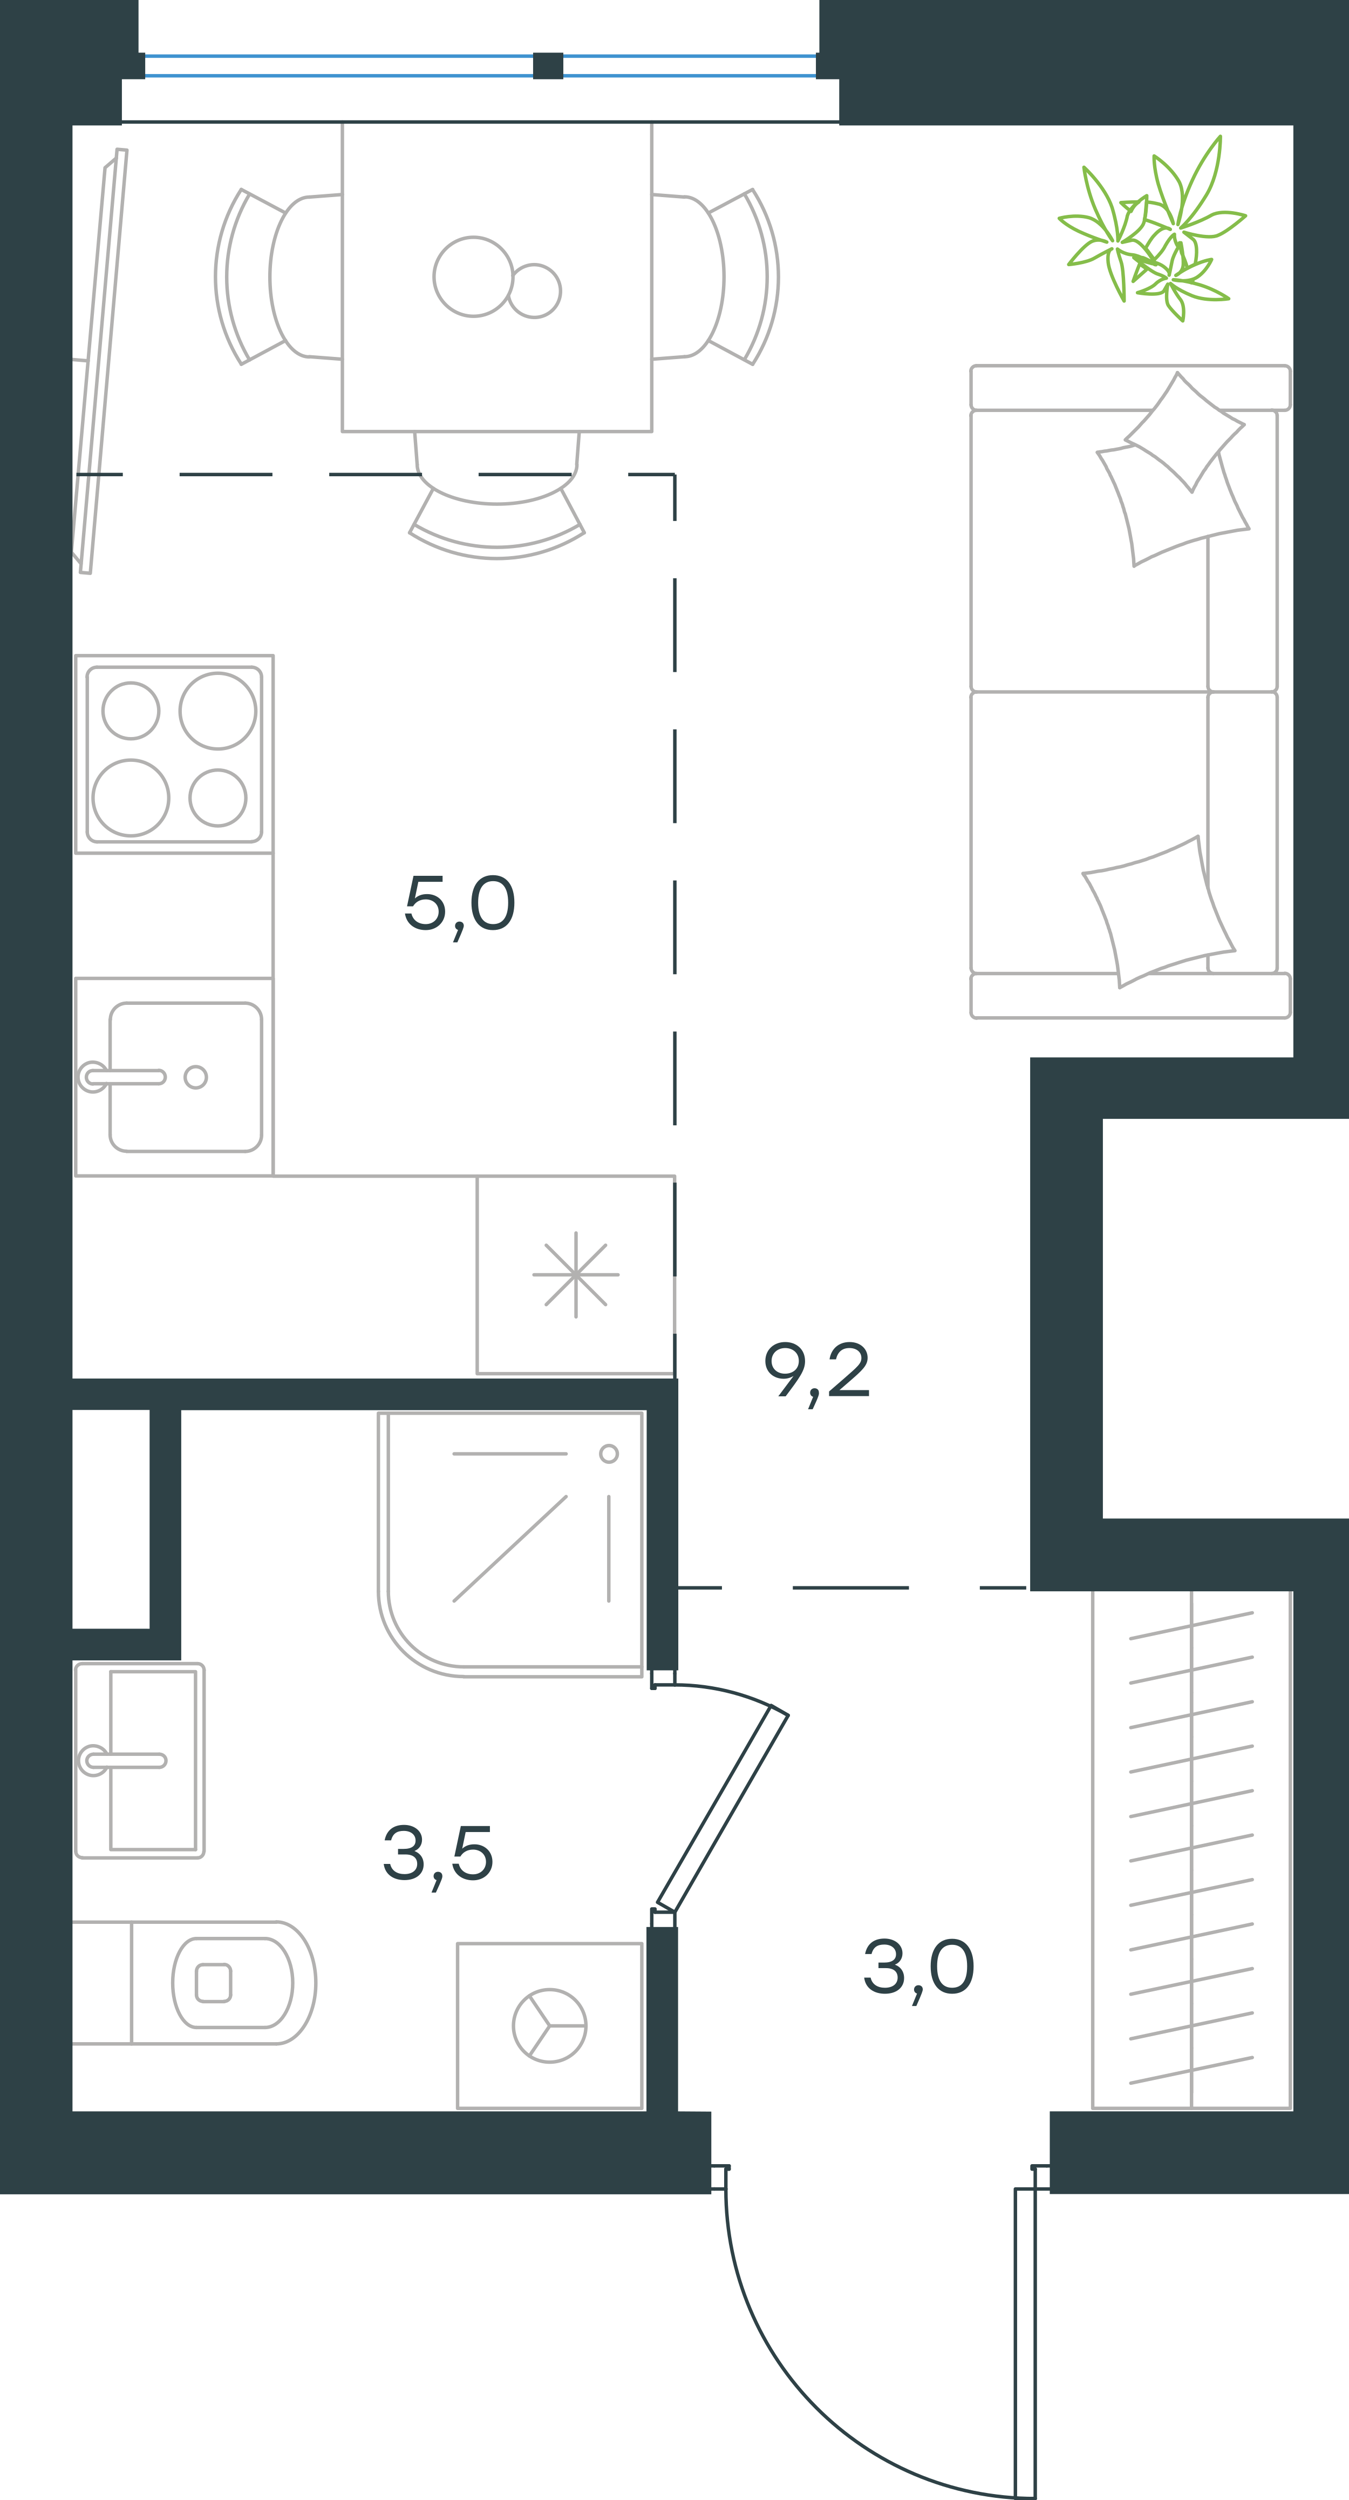 <?xml version="1.0" encoding="utf-8"?>
<!-- Generator: Adobe Illustrator 26.5.0, SVG Export Plug-In . SVG Version: 6.00 Build 0)  -->
<svg version="1.1" id="Слой_1" xmlns="http://www.w3.org/2000/svg" xmlns:xlink="http://www.w3.org/1999/xlink" x="0px" y="0px"
	 viewBox="0 0 584.3 1082.2" style="enable-background:new 0 0 584.3 1082.2;" xml:space="preserve">
<style type="text/css">
	.st0{fill:none;stroke:#B2B1B0;stroke-width:1.5;stroke-linecap:round;stroke-linejoin:round;stroke-miterlimit:10;}
	.st1{fill:none;stroke:#B2B1B0;stroke-width:1.5;stroke-linecap:round;stroke-linejoin:round;stroke-miterlimit:10.001;}
	.st2{fill:none;stroke:#2E4146;stroke-width:1.5;stroke-linecap:round;stroke-linejoin:round;stroke-miterlimit:10;}
	.st3{fill:none;stroke:#3F93D0;stroke-width:1.5;stroke-linecap:round;stroke-linejoin:round;stroke-miterlimit:22.926;}
	.st4{fill:none;stroke:#2E4146;stroke-width:1.5;stroke-linecap:round;stroke-linejoin:round;stroke-miterlimit:22.926;}
	.st5{fill:none;stroke:#2E4146;stroke-width:1.5;stroke-miterlimit:22.926;}
	.st6{enable-background:new    ;}
	.st7{fill:#2E4146;}
	.st8{fill-rule:evenodd;clip-rule:evenodd;fill:#2E4146;stroke:#2E4146;stroke-width:3;stroke-miterlimit:10;}
	.st9{fill:none;stroke:#85BD4A;stroke-width:1.5;stroke-linecap:round;stroke-linejoin:round;stroke-miterlimit:22.926;}
</style>
<g>
	<line class="st0" x1="47.7" y1="491.2" x2="47.7" y2="469.1"/>
	<path class="st0" d="M84.8,470.9c2.6,0,4.6-2.1,4.6-4.6c0-2.6-2.1-4.6-4.6-4.6c-2.6,0-4.6,2.1-4.6,4.6S82.2,470.9,84.8,470.9z"/>
	<path class="st0" d="M68.8,469.1c1.6,0,2.8-1.3,2.8-2.9s-1.3-2.9-2.8-2.9"/>
	<line class="st0" x1="40.3" y1="469.1" x2="68.8" y2="469.1"/>
	<path class="st0" d="M40.2,463.4c-1.6,0-2.8,1.3-2.8,2.9s1.3,2.9,2.8,2.9"/>
	<line class="st0" x1="40.3" y1="463.4" x2="68.8" y2="463.4"/>
	<path class="st0" d="M46.1,463.4c-1.3-2.7-4.4-4.1-7.3-3.5c-2.9,0.7-5,3.3-5,6.3s2.1,5.6,5,6.3c2.9,0.7,6-0.8,7.3-3.5"/>
	<path class="st0" d="M47.7,491.2c0,3.9,3.2,7.1,7.1,7.1"/>
	<path class="st0" d="M54.9,434.2c-3.9,0-7.1,3.2-7.1,7.1"/>
	<path class="st0" d="M106.2,498.4c3.9,0,7.1-3.2,7.1-7.1"/>
	<path class="st0" d="M113.3,441.3c0-3.9-3.2-7.1-7.1-7.1"/>
	<line class="st0" x1="54.9" y1="498.4" x2="106.2" y2="498.4"/>
	<line class="st0" x1="113.3" y1="491.2" x2="113.3" y2="441.3"/>
	<line class="st0" x1="106.2" y1="434.2" x2="54.9" y2="434.2"/>
	<line class="st0" x1="47.7" y1="441.3" x2="47.7" y2="463.4"/>
	<rect x="32.8" y="423.5" class="st0" width="85.5" height="85.5"/>
	<line class="st0" x1="236.6" y1="539" x2="262.3" y2="564.7"/>
	<line class="st0" x1="262.3" y1="539" x2="236.6" y2="564.7"/>
	<line class="st0" x1="231.3" y1="551.8" x2="267.7" y2="551.8"/>
	<line class="st0" x1="249.5" y1="533.7" x2="249.5" y2="570"/>
	<rect x="206.7" y="509.1" class="st0" width="85.5" height="85.5"/>
	<path class="st0" d="M56.7,329c-9.1,0-16.4,7.3-16.4,16.4s7.3,16.4,16.4,16.4s16.4-7.3,16.4-16.4C73.1,336.3,65.8,329,56.7,329z"/>
	<path class="st0" d="M56.7,295.6c-6.7,0-12.1,5.4-12.1,12.1s5.4,12.1,12.1,12.1s12.1-5.4,12.1-12.1
		C68.8,301.1,63.4,295.6,56.7,295.6z"/>
	<path class="st0" d="M94.4,291.4c-9.1,0-16.4,7.3-16.4,16.4s7.3,16.4,16.4,16.4s16.4-7.3,16.4-16.4S103.4,291.4,94.4,291.4z"/>
	<path class="st0" d="M94.4,333.3c-6.7,0-12.1,5.4-12.1,12.1s5.4,12.1,12.1,12.1s12.1-5.4,12.1-12.1S101.1,333.3,94.4,333.3z"/>
	<path class="st0" d="M42,288.8c-2.4,0-4.3,1.9-4.3,4.3"/>
	<path class="st0" d="M37.8,360.1c0,2.4,1.9,4.3,4.3,4.3"/>
	<path class="st0" d="M113.3,293.1c0-2.4-1.9-4.3-4.3-4.3"/>
	<path class="st0" d="M109,364.3c2.4,0,4.3-1.9,4.3-4.3"/>
	<line class="st0" x1="37.8" y1="293.1" x2="37.8" y2="360.1"/>
	<line class="st0" x1="109" y1="288.8" x2="42" y2="288.8"/>
	<line class="st0" x1="113.3" y1="360.1" x2="113.3" y2="293.1"/>
	<line class="st0" x1="42" y1="364.4" x2="109" y2="364.4"/>
	<rect x="32.8" y="283.8" class="st0" width="85.5" height="85.5"/>
	<line class="st0" x1="497.8" y1="421.4" x2="556.5" y2="421.4"/>
	<line class="st0" x1="523.2" y1="301.8" x2="523.2" y2="384.5"/>
	<line class="st0" x1="528.2" y1="177.6" x2="556.5" y2="177.6"/>
	<polyline class="st0" points="538.9,183.8 537.9,183.3 536.9,182.8 535.9,182.3 534.9,181.7 533.8,181.2 532.9,180.6 531.9,180 
		530.9,179.4 529.9,178.8 529,178.1 528,177.5 527.1,176.8 526.1,176.2 525.2,175.5 524.3,174.8 523.4,174.1 522.5,173.4 
		521.6,172.6 520.7,171.9 519.8,171.2 518.9,170.4 518.1,169.6 517.2,168.8 516.4,168.1 515.6,167.2 514.8,166.4 513.9,165.6 
		513.1,164.8 512.4,163.9 511.6,163.1 510.8,162.2 510,161.3 	"/>
	<polyline class="st0" points="491.5,192.6 490.6,192.9 489.6,193.2 488.6,193.4 487.5,193.6 486.5,193.8 485.5,194.1 484.5,194.3 
		483.4,194.5 482.4,194.7 481.4,194.8 480.3,195 479.3,195.2 478.3,195.3 477.3,195.5 476.3,195.6 475.3,195.8 	"/>
	<polyline class="st0" points="516.3,213 516.8,211.9 517.3,210.9 517.9,209.9 518.4,208.8 519,207.8 519.6,206.9 520.2,205.9 
		520.8,204.9 521.4,203.9 522.1,203 522.7,202 523.4,201.1 524.1,200.1 524.8,199.2 525.5,198.3 526.2,197.4 526.9,196.5 
		527.7,195.6 528.4,194.7 529.2,193.8 529.9,193 530.7,192.1 531.5,191.2 532.3,190.4 533.1,189.6 533.9,188.7 534.7,187.9 
		535.6,187.1 536.4,186.2 537.2,185.4 538.1,184.6 538.9,183.8 	"/>
	<polyline class="st0" points="485,427.5 486.5,426.7 487.9,425.9 489.4,425.2 490.8,424.5 492.3,423.7 493.8,423 495.3,422.4 
		496.8,421.7 498.3,421 499.9,420.4 501.4,419.8 502.9,419.2 504.5,418.7 506,418.1 507.6,417.6 509.2,417.1 510.7,416.6 
		512.3,416.1 513.9,415.6 515.5,415.2 517.1,414.8 518.7,414.4 520.3,414 521.9,413.6 523.5,413.3 525.1,413 526.7,412.7 
		528.3,412.4 530,412.1 531.6,411.9 533.2,411.7 534.9,411.5 534,410.1 533.2,408.6 532.5,407.2 531.7,405.8 531,404.3 530.3,402.9 
		529.6,401.4 528.9,399.9 528.2,398.4 527.6,396.9 527,395.4 526.4,393.9 525.8,392.4 525.3,390.9 524.7,389.3 524.2,387.8 
		523.7,386.2 523.3,384.6 522.8,383.1 522.4,381.5 522,379.9 521.6,378.3 521.2,376.7 520.9,375.1 520.6,373.5 520.3,371.8 
		520,370.2 519.7,368.6 519.5,367 519.3,365.3 519.1,363.7 518.9,362 	"/>
	<polyline class="st0" points="475.3,195.8 475.7,196.4 476.2,197.1 476.6,197.8 477,198.5 477.5,199.2 477.9,199.9 478.3,200.6 
		478.7,201.3 479.1,202 479.4,202.8 479.8,203.5 480.2,204.2 480.6,204.9 480.9,205.7 481.3,206.4 481.6,207.1 482,207.9 
		482.3,208.6 482.7,209.4 483,210.1 483.3,210.9 483.6,211.6 483.9,212.4 484.2,213.1 484.5,213.9 484.8,214.7 485.1,215.4 
		485.4,216.2 485.6,217 485.9,217.7 486.2,218.5 486.4,219.3 486.7,220.1 486.9,220.9 487.1,221.7 487.4,222.4 487.6,223.2 
		487.8,224 488.2,225.6 488.6,227.2 489,228.8 489.3,230.4 489.6,232 489.9,233.7 490.2,235.3 490.4,236.9 490.6,238.6 490.8,240.2 
		491,241.8 491.1,243.5 491.2,245.1 	"/>
	<polyline class="st0" points="491.5,244.8 493,244 494.4,243.2 495.9,242.5 497.3,241.8 498.8,241 500.3,240.4 501.8,239.7 
		503.3,239 504.8,238.4 506.3,237.8 507.8,237.2 509.3,236.6 510.9,236 512.4,235.5 513.9,234.9 515.5,234.4 517.1,233.9 
		518.6,233.5 520.2,233 521.8,232.6 523.3,232.2 524.9,231.8 526.5,231.4 528.1,231 529.7,230.7 531.3,230.4 532.9,230.1 
		534.5,229.8 536.1,229.5 537.7,229.3 539.4,229.1 541,228.9 540.4,227.9 539.9,226.9 539.3,225.9 538.8,224.9 538.2,223.9 
		537.7,222.9 537.2,221.9 536.7,220.9 536.2,219.9 535.8,218.9 535.3,217.9 534.8,216.9 534.4,215.9 534,214.9 533.5,213.8 
		533.1,212.8 532.7,211.8 532.3,210.7 531.9,209.7 531.5,208.6 531.2,207.6 530.8,206.5 530.5,205.5 530.1,204.4 529.8,203.3 
		529.5,202.3 529.2,201.2 528.9,200.1 528.6,199 528.3,197.9 528,196.8 527.8,195.7 	"/>
	<polyline class="st0" points="469.1,378.1 469.5,378.8 470,379.4 470.4,380.1 470.8,380.8 471.2,381.5 471.7,382.2 472.1,382.9 
		472.5,383.7 472.9,384.4 473.2,385.1 473.6,385.8 474,386.5 474.4,387.3 474.7,388 475.1,388.7 475.4,389.5 475.8,390.2 
		476.1,390.9 476.5,391.7 476.8,392.4 477.1,393.2 477.4,394 477.7,394.7 478,395.5 478.3,396.2 478.6,397 478.9,397.8 479.2,398.5 
		479.4,399.3 479.7,400.1 480,400.9 480.2,401.7 480.5,402.4 480.7,403.2 481,404 481.2,404.8 481.4,405.6 481.6,406.4 482,408 
		482.4,409.6 482.8,411.2 483.1,412.8 483.4,414.4 483.7,416 484,417.7 484.2,419.3 484.4,420.9 484.6,422.6 484.8,424.2 
		484.9,425.9 485,427.5 	"/>
	<polyline class="st0" points="510,161.3 509.5,162.4 508.9,163.4 508.4,164.4 507.8,165.4 507.2,166.4 506.6,167.4 506,168.4 
		505.4,169.4 504.7,170.4 504.1,171.3 503.4,172.3 502.7,173.2 502.1,174.1 501.4,175.1 500.7,176 500,176.9 499.2,177.8 
		498.5,178.7 497.8,179.6 497,180.5 496.3,181.3 495.5,182.2 494.7,183 493.9,183.9 493.2,184.7 492.3,185.6 491.5,186.4 
		490.7,187.2 489.9,188 489.1,188.8 488.2,189.6 487.4,190.4 488.4,190.9 489.4,191.4 490.4,191.9 491.5,192.4 492.5,192.9 
		493.5,193.4 494.5,194 495.5,194.6 496.4,195.2 497.4,195.8 498.4,196.4 499.3,197.1 500.3,197.7 501.2,198.4 502.1,199.1 
		503.1,199.8 504,200.5 504.9,201.3 505.8,202 506.6,202.8 507.5,203.6 508.4,204.4 509.2,205.2 510,206 510.9,206.8 511.7,207.7 
		512.5,208.5 513.3,209.4 514,210.3 514.8,211.2 515.5,212.1 516.3,213 	"/>
	<polyline class="st0" points="518.9,362 517.5,362.8 516,363.6 514.6,364.3 513.1,365.1 511.6,365.8 510.1,366.5 508.6,367.2 
		507.1,367.8 505.6,368.5 504.1,369.1 502.5,369.7 501,370.3 499.5,370.9 497.9,371.4 496.4,372 494.8,372.5 493.2,373 491.6,373.4 
		490.1,373.9 488.5,374.3 486.9,374.8 485.3,375.2 483.7,375.5 482.1,375.9 480.5,376.2 478.8,376.6 477.2,376.9 475.6,377.1 
		474,377.4 472.4,377.7 470.7,377.9 469.1,378.1 	"/>
	<path class="st0" d="M523.2,297.1c0,1.3,1.1,2.4,2.4,2.4"/>
	<line class="st0" x1="523.2" y1="297.1" x2="523.2" y2="232.2"/>
	<path class="st0" d="M523.2,419c0,1.3,1.1,2.4,2.4,2.4"/>
	<path class="st0" d="M525.6,299.5c-1.3,0-2.4,1.1-2.4,2.4"/>
	<line class="st0" x1="523.2" y1="413.4" x2="523.2" y2="419"/>
	<path class="st0" d="M553.2,179.9c0-1.3-1.1-2.4-2.4-2.4"/>
	<path class="st0" d="M422.9,177.6c-1.3,0-2.4,1.1-2.4,2.4"/>
	<path class="st0" d="M550.8,299.5c1.3,0,2.4-1.1,2.4-2.4"/>
	<path class="st0" d="M420.6,297.1c0,1.3,1.1,2.4,2.4,2.4"/>
	<line class="st0" x1="553.2" y1="297.1" x2="553.2" y2="179.9"/>
	<line class="st0" x1="420.6" y1="179.9" x2="420.6" y2="297.1"/>
	<path class="st0" d="M550.8,421.4c1.3,0,2.4-1.1,2.4-2.4"/>
	<path class="st0" d="M420.6,419c0,1.3,1.1,2.4,2.4,2.4"/>
	<path class="st0" d="M558.9,423.7c0-1.3-1.1-2.4-2.4-2.4"/>
	<path class="st0" d="M553.2,301.8c0-1.3-1.1-2.4-2.4-2.4"/>
	<path class="st0" d="M422.9,299.5c-1.3,0-2.4,1.1-2.4,2.4"/>
	<path class="st0" d="M422.9,158.3c-1.3,0-2.4,1.1-2.4,2.4"/>
	<path class="st0" d="M420.6,175.2c0,1.3,1.1,2.4,2.4,2.4"/>
	<path class="st0" d="M558.9,160.7c0-1.3-1.1-2.4-2.4-2.4"/>
	<path class="st0" d="M556.5,177.6c1.3,0,2.4-1.1,2.4-2.4"/>
	<path class="st0" d="M556.5,440.6c1.3,0,2.4-1.1,2.4-2.4"/>
	<path class="st0" d="M422.9,421.4c-1.3,0-2.4,1.1-2.4,2.4"/>
	<path class="st0" d="M420.6,438.3c0,1.3,1.1,2.4,2.4,2.4"/>
	<line class="st0" x1="553.2" y1="301.8" x2="553.2" y2="419"/>
	<line class="st0" x1="422.9" y1="299.5" x2="550.8" y2="299.5"/>
	<line class="st0" x1="420.6" y1="419" x2="420.6" y2="301.8"/>
	<line class="st0" x1="556.5" y1="158.3" x2="422.9" y2="158.3"/>
	<line class="st0" x1="420.6" y1="160.7" x2="420.6" y2="175.2"/>
	<line class="st0" x1="422.9" y1="177.6" x2="499.2" y2="177.6"/>
	<line class="st0" x1="558.9" y1="175.2" x2="558.9" y2="160.7"/>
	<line class="st0" x1="484.2" y1="421.4" x2="422.9" y2="421.4"/>
	<line class="st0" x1="420.6" y1="423.7" x2="420.6" y2="438.3"/>
	<line class="st0" x1="422.9" y1="440.6" x2="556.5" y2="440.6"/>
	<line class="st0" x1="558.9" y1="438.3" x2="558.9" y2="423.7"/>
	<line class="st0" x1="38.2" y1="156.2" x2="29.9" y2="155.5"/>
	<polyline class="st0" points="50.4,68.4 45.5,72.6 30.9,239 35.1,244 	"/>
	
		<rect x="-47" y="154.3" transform="matrix(8.637463e-02 -0.996 0.996 8.637463e-02 -114.8 187.636)" class="st1" width="183.9" height="4.3"/>
	<line class="st0" x1="516.1" y1="905.8" x2="516.1" y2="886.5"/>
	<line class="st0" x1="542.4" y1="890.6" x2="489.8" y2="901.7"/>
	<line class="st0" x1="516.1" y1="886.5" x2="516.1" y2="867.3"/>
	<line class="st0" x1="542.4" y1="871.3" x2="489.8" y2="882.5"/>
	<line class="st0" x1="516.1" y1="867.3" x2="516.1" y2="848"/>
	<line class="st0" x1="542.4" y1="852.1" x2="489.8" y2="863.2"/>
	<line class="st0" x1="516.1" y1="848" x2="516.1" y2="828.8"/>
	<line class="st0" x1="542.4" y1="832.8" x2="489.8" y2="844"/>
	<line class="st0" x1="516.1" y1="828.8" x2="516.1" y2="809.5"/>
	<line class="st0" x1="542.4" y1="813.6" x2="489.8" y2="824.7"/>
	<line class="st0" x1="516.1" y1="912.6" x2="516.1" y2="687.3"/>
	<line class="st0" x1="516.1" y1="809.5" x2="516.1" y2="790.3"/>
	<line class="st0" x1="542.4" y1="794.3" x2="489.8" y2="805.5"/>
	<line class="st0" x1="516.1" y1="790.3" x2="516.1" y2="771"/>
	<line class="st0" x1="542.4" y1="775.1" x2="489.8" y2="786.3"/>
	<line class="st0" x1="516.1" y1="771" x2="516.1" y2="751.8"/>
	<line class="st0" x1="542.4" y1="755.8" x2="489.8" y2="767"/>
	<line class="st0" x1="516.1" y1="751.8" x2="516.1" y2="732.6"/>
	<line class="st0" x1="542.4" y1="736.6" x2="489.8" y2="747.8"/>
	<line class="st0" x1="516.1" y1="732.6" x2="516.1" y2="713.3"/>
	<line class="st0" x1="542.4" y1="717.3" x2="489.8" y2="728.5"/>
	<line class="st0" x1="516.1" y1="713.3" x2="516.1" y2="694.1"/>
	<line class="st0" x1="542.4" y1="698.1" x2="489.8" y2="709.3"/>
	<polyline class="st0" points="473.3,687.3 473.3,912.6 558.9,912.6 558.9,687.3 	"/>
	<path class="st0" d="M108.1,84c-13.2,22.1-13.2,49.7,0,71.8"/>
	<path class="st0" d="M104.5,82c-14.9,23-14.9,52.6,0,75.6"/>
	<line class="st0" x1="123.7" y1="147.4" x2="104.5" y2="157.7"/>
	<line class="st0" x1="123.7" y1="92.2" x2="104.5" y2="82"/>
	<line class="st0" x1="134" y1="85.3" x2="148.3" y2="84.2"/>
	<line class="st0" x1="134" y1="154.4" x2="148.3" y2="155.5"/>
	<path class="st0" d="M134,85.3c-9.4,0-17.1,15.5-17.1,34.6s7.7,34.6,17.1,34.6"/>
	<path class="st0" d="M179.4,227c22.1,13.2,49.7,13.2,71.8,0"/>
	<path class="st0" d="M177.4,230.6c23,14.9,52.6,14.9,75.6,0"/>
	<line class="st0" x1="242.9" y1="211.4" x2="253.1" y2="230.6"/>
	<line class="st0" x1="187.7" y1="211.4" x2="177.4" y2="230.6"/>
	<line class="st0" x1="180.7" y1="201.1" x2="179.6" y2="186.8"/>
	<line class="st0" x1="249.8" y1="201.1" x2="250.9" y2="186.8"/>
	<path class="st0" d="M180.7,201.1c0,9.4,15.5,17.1,34.6,17.1s34.6-7.7,34.6-17.1"/>
	<path class="st0" d="M322.4,155.7c13.2-22.1,13.2-49.7,0-71.8"/>
	<path class="st0" d="M326,157.7c14.9-23,14.9-52.6,0-75.6"/>
	<line class="st0" x1="306.8" y1="92.2" x2="326" y2="82"/>
	<line class="st0" x1="306.8" y1="147.4" x2="326" y2="157.7"/>
	<line class="st0" x1="296.5" y1="154.4" x2="282.3" y2="155.5"/>
	<line class="st0" x1="296.5" y1="85.3" x2="282.3" y2="84.2"/>
	<path class="st0" d="M296.5,154.4c9.4,0,17.1-15.5,17.1-34.6s-7.7-34.6-17.1-34.6"/>
	<path class="st0" d="M220.2,127.9c0.9,5.4,5.5,9.3,10.9,9.5c5.4,0.2,10.2-3.5,11.4-8.8c1.2-5.3-1.4-10.7-6.4-13
		c-4.9-2.3-10.8-0.7-14,3.7"/>
	<path class="st0" d="M222.2,119.8c0-9.4-7.7-17.1-17.1-17.1s-17.1,7.7-17.1,17.1s7.7,17.1,17.1,17.1
		C214.5,136.9,222.2,129.3,222.2,119.8z"/>
	<polyline class="st0" points="282.3,52.8 282.3,186.8 148.3,186.8 148.3,52.8 	"/>
	<path class="st0" d="M163.9,688.8c0,20.4,16.5,36.9,36.9,36.9"/>
	<path class="st0" d="M168.2,688.8c0,18,14.6,32.7,32.7,32.7"/>
	<line class="st0" x1="245.2" y1="647.8" x2="196.7" y2="693"/>
	<line class="st0" x1="263.7" y1="647.8" x2="263.7" y2="693"/>
	<line class="st0" x1="245.2" y1="629.3" x2="196.7" y2="629.3"/>
	<path class="st0" d="M260.2,629.3c0,2,1.6,3.6,3.6,3.6s3.6-1.6,3.6-3.6s-1.6-3.6-3.6-3.6S260.2,627.3,260.2,629.3z"/>
	<line class="st0" x1="168.2" y1="688.9" x2="168.2" y2="611.7"/>
	<line class="st0" x1="278" y1="721.5" x2="200.9" y2="721.5"/>
	<polyline class="st0" points="163.9,688.9 163.9,611.7 278,611.7 278,725.8 200.9,725.8 	"/>
	<line class="st0" x1="48" y1="759.3" x2="48" y2="723.6"/>
	<polyline class="st0" points="48,765 48,800.6 84.7,800.6 	"/>
	<polyline class="st0" points="84.7,800.6 84.7,723.6 48,723.6 	"/>
	<path class="st0" d="M88.4,722.9c0-1.6-1.3-2.8-2.8-2.8"/>
	<path class="st0" d="M85.5,804.2c1.6,0,2.8-1.3,2.8-2.8"/>
	<path class="st0" d="M35.6,720.1c-1.6,0-2.9,1.3-2.9,2.8"/>
	<path class="st0" d="M32.8,801.3c0,1.6,1.3,2.8,2.9,2.8"/>
	<path class="st0" d="M69,765c1.6,0,2.9-1.3,2.9-2.9c0-1.6-1.3-2.8-2.9-2.8"/>
	<line class="st0" x1="40.5" y1="759.3" x2="69" y2="759.3"/>
	<path class="st0" d="M40.5,759.3c-1.6,0-2.9,1.3-2.9,2.8c0,1.6,1.3,2.9,2.9,2.9"/>
	<line class="st0" x1="40.5" y1="765" x2="69" y2="765"/>
	<path class="st0" d="M46.3,759.3c-1.3-2.7-4.4-4.1-7.3-3.5c-2.9,0.7-5,3.3-5,6.3s2.1,5.6,5,6.3s6-0.8,7.3-3.5"/>
	<line class="st0" x1="35.6" y1="720.1" x2="85.5" y2="720.1"/>
	<line class="st0" x1="88.4" y1="722.9" x2="88.4" y2="801.3"/>
	<line class="st0" x1="85.5" y1="804.2" x2="35.6" y2="804.2"/>
	<line class="st0" x1="32.8" y1="801.3" x2="32.8" y2="722.9"/>
	<polyline class="st0" points="229.3,889.9 238.1,876.9 229.3,863.9 	"/>
	<line class="st0" x1="238.1" y1="876.9" x2="253.8" y2="876.9"/>
	<path class="st0" d="M222.4,876.9c0,8.7,7,15.7,15.7,15.7s15.7-7,15.7-15.7s-7-15.7-15.7-15.7S222.4,868.2,222.4,876.9z"/>
	<rect x="198.2" y="841.3" class="st0" width="79.8" height="71.3"/>
	<path class="st0" d="M99.9,853.2c0-1.6-1.3-2.9-2.8-2.9"/>
	<path class="st0" d="M97.1,866.3c1.6,0,2.8-1.3,2.8-2.8"/>
	<path class="st0" d="M87.9,850.4c-1.6,0-2.8,1.3-2.8,2.9"/>
	<path class="st0" d="M85.1,863.5c0,1.6,1.3,2.8,2.8,2.8"/>
	<line class="st0" x1="87.9" y1="850.4" x2="97.1" y2="850.4"/>
	<line class="st0" x1="99.9" y1="853.2" x2="99.9" y2="863.5"/>
	<line class="st0" x1="97.1" y1="866.4" x2="87.9" y2="866.4"/>
	<line class="st0" x1="85.1" y1="863.5" x2="85.1" y2="853.2"/>
	<path class="st0" d="M85.1,839.1c-5.7,0-10.3,8.6-10.3,19.2c0,10.6,4.6,19.3,10.3,19.3"/>
	<line class="st0" x1="114.8" y1="839.1" x2="85.1" y2="839.1"/>
	<path class="st0" d="M114.8,877.6c6.6,0,12-8.6,12-19.3c0-10.6-5.4-19.2-12-19.2"/>
	<line class="st0" x1="114.8" y1="877.6" x2="85.1" y2="877.6"/>
	<path class="st0" d="M119.7,884.7c9.4,0,17.1-11.8,17.1-26.4c0-14.6-7.7-26.4-17.1-26.4"/>
	<line class="st0" x1="119.7" y1="832" x2="57" y2="832"/>
	<line class="st0" x1="119.7" y1="884.7" x2="57" y2="884.7"/>
	<polyline class="st0" points="29.9,832 57,832 57,884.7 29.9,884.7 	"/>
	<polyline class="st0" points="118.3,369.3 118.3,509.1 206.7,509.1 	"/>
	<line class="st2" x1="309.4" y1="947.5" x2="306.5" y2="947.5"/>
	<polyline class="st2" points="456.2,947.5 453.4,947.5 448.4,947.5 	"/>
	<line class="st2" x1="314.4" y1="947.5" x2="309.4" y2="947.5"/>
	<path class="st2" d="M314.4,947.5c0,74,60,134,134,134"/>
	<line class="st2" x1="309.4" y1="937.5" x2="315.8" y2="937.5"/>
	<line class="st2" x1="453.4" y1="937.5" x2="456.2" y2="937.5"/>
	<line class="st2" x1="448.4" y1="947.5" x2="448.4" y2="938.9"/>
	<polyline class="st2" points="453.4,937.5 447,937.5 447,938.9 448.4,938.9 	"/>
	<line class="st2" x1="314.4" y1="938.9" x2="315.8" y2="938.9"/>
	<line class="st2" x1="306.5" y1="937.5" x2="309.4" y2="937.5"/>
	<line class="st2" x1="314.4" y1="947.5" x2="314.4" y2="938.9"/>
	<line class="st2" x1="315.8" y1="938.9" x2="315.8" y2="937.5"/>
	<polygon class="st2" points="448.4,1081.5 439.8,1081.5 439.8,1050.2 439.8,947.5 448.4,947.5 448.4,978.9 	"/>
	<line class="st2" x1="292.3" y1="724.4" x2="292.3" y2="721.5"/>
	<polyline class="st2" points="292.3,835.6 292.3,832.7 292.3,827.7 	"/>
	<line class="st2" x1="292.3" y1="729.3" x2="292.3" y2="724.4"/>
	<path class="st2" d="M341.4,742.5c-15-8.6-31.9-13.2-49.2-13.2"/>
	<line class="st2" x1="282.3" y1="724.4" x2="282.3" y2="730.8"/>
	<line class="st2" x1="282.3" y1="832.7" x2="282.3" y2="835.6"/>
	<line class="st2" x1="292.3" y1="827.7" x2="283.7" y2="827.7"/>
	<polyline class="st2" points="282.3,832.7 282.3,826.3 283.7,826.3 283.7,827.7 	"/>
	<line class="st2" x1="283.7" y1="729.3" x2="283.7" y2="730.8"/>
	<line class="st2" x1="282.3" y1="721.5" x2="282.3" y2="724.4"/>
	<line class="st2" x1="292.3" y1="729.3" x2="283.7" y2="729.3"/>
	<line class="st2" x1="283.7" y1="730.8" x2="282.3" y2="730.8"/>
	<polygon class="st2" points="307.9,800.6 341.4,742.5 334,738.2 318.4,765.3 284.8,823.4 292.3,827.7 	"/>
	<line class="st3" x1="61.4" y1="24.3" x2="354.9" y2="24.3"/>
	<line class="st3" x1="61.4" y1="32.8" x2="354.9" y2="32.8"/>
	<rect x="51.3" y="24.3" class="st4" width="10.1" height="8.5"/>
	<rect x="354.9" y="24.3" class="st4" width="10.1" height="8.5"/>
	<rect x="232.4" y="24.3" class="st4" width="10.1" height="8.5"/>
	<line class="st4" x1="51.3" y1="52.8" x2="364.9" y2="52.8"/>
	<line class="st5" x1="292.5" y1="687.3" x2="312.7" y2="687.3"/>
	<line class="st5" x1="343.4" y1="687.3" x2="393.7" y2="687.3"/>
	<line class="st5" x1="424.4" y1="687.3" x2="444.5" y2="687.3"/>
	<line class="st5" x1="33.1" y1="205.4" x2="53.2" y2="205.4"/>
	<line class="st5" x1="77.8" y1="205.4" x2="118" y2="205.4"/>
	<line class="st5" x1="142.6" y1="205.4" x2="182.8" y2="205.4"/>
	<line class="st5" x1="207.3" y1="205.4" x2="247.6" y2="205.4"/>
	<line class="st5" x1="272.1" y1="205.4" x2="292.3" y2="205.4"/>
	<line class="st5" x1="292.3" y1="205.4" x2="292.3" y2="225.5"/>
	<line class="st5" x1="292.3" y1="250.3" x2="292.3" y2="290.9"/>
	<line class="st5" x1="292.3" y1="315.7" x2="292.3" y2="356.3"/>
	<line class="st5" x1="292.3" y1="381.1" x2="292.3" y2="421.7"/>
	<line class="st5" x1="292.3" y1="446.5" x2="292.3" y2="487.1"/>
	<line class="st5" x1="292.3" y1="511.9" x2="292.3" y2="552.5"/>
	<line class="st5" x1="292.3" y1="577.3" x2="292.3" y2="597.5"/>
	<g class="st6">
		<path class="st7" d="M391.6,856.2c0,4.2-3.4,6.8-8.3,6.8c-4.5,0-8.4-2.2-9-7h2.8c0.7,3.1,3.2,4.4,6.2,4.4c3.4,0,5.5-1.7,5.5-4.4
			c0-2.3-1.4-4.1-5.1-4.1h-3.2v-2.4h2.4c3.5,0,5.2-1.3,5.2-3.6c0-2.6-2.1-4.2-5.1-4.2c-2.8,0-4.7,1-5.5,4.1h-2.8
			c0.9-4.7,4.2-6.7,8.4-6.7c4.4,0,7.8,2.6,7.8,6.4c0,2.2-1.2,4.1-3.3,4.9C390.1,851.3,391.6,853.4,391.6,856.2z"/>
		<path class="st7" d="M396.9,868.3H395l2.2-5.4c-0.8-0.2-1.3-0.9-1.3-1.7c0-1.1,0.8-1.9,1.9-1.9c0.8,0,1.9,0.4,1.9,1.9
			C399.6,861.8,399.5,862.5,396.9,868.3z"/>
		<path class="st7" d="M421.7,851.1c0,7.6-3.4,11.9-9.3,11.9c-5.8,0-9.3-4.3-9.3-11.9s3.5-11.9,9.3-11.9
			C418.2,839.2,421.7,843.6,421.7,851.1z M418.9,851.1c0-6.6-2.6-9.3-6.5-9.3s-6.5,2.7-6.5,9.3s2.6,9.3,6.5,9.3
			S418.9,857.8,418.9,851.1z"/>
	</g>
	<g class="st6">
		<path class="st7" d="M183.5,807c0,4.2-3.4,6.8-8.3,6.8c-4.5,0-8.4-2.2-9-7h2.8c0.7,3.1,3.2,4.4,6.2,4.4c3.4,0,5.5-1.7,5.5-4.4
			c0-2.3-1.4-4.1-5.1-4.1h-3.2v-2.4h2.4c3.5,0,5.2-1.3,5.2-3.6c0-2.6-2.1-4.2-5.1-4.2c-2.8,0-4.7,1-5.5,4.1h-2.8
			c0.9-4.7,4.2-6.7,8.4-6.7c4.4,0,7.8,2.6,7.8,6.4c0,2.2-1.2,4.1-3.3,4.9C182,802.2,183.5,804.2,183.5,807z"/>
		<path class="st7" d="M188.8,819.2h-1.9l2.2-5.4c-0.8-0.2-1.3-0.9-1.3-1.7c0-1.1,0.8-1.9,1.9-1.9c0.8,0,1.9,0.4,1.9,1.9
			C191.6,812.7,191.5,813.4,188.8,819.2z"/>
		<path class="st7" d="M213.3,805.9c0,4.7-3.7,8-8.4,8c-4.4,0-8.3-2.4-9-7.2h2.8c0.7,3,3.1,4.6,6.2,4.6c3.3,0,5.6-2.3,5.6-5.4
			c0-3.2-2.4-5.3-5.6-5.3c-2.6,0-4.4,1.2-5.5,3h-2.6l2.8-13.2h12.6v2.6h-10.5l-1.5,7.2c1.3-1.2,3-1.9,5.3-1.9
			C209.7,798.3,213.3,801.2,213.3,805.9z"/>
	</g>
	<g class="st6">
		<path class="st7" d="M192.8,394.6c0,4.7-3.7,8-8.4,8c-4.4,0-8.3-2.4-9-7.2h2.8c0.7,3,3.1,4.6,6.2,4.6c3.3,0,5.6-2.3,5.6-5.4
			c0-3.2-2.4-5.3-5.6-5.3c-2.6,0-4.4,1.2-5.5,3h-2.6l2.8-13.2h12.6v2.6h-10.5l-1.5,7.2c1.3-1.2,3-1.9,5.3-1.9
			C189.3,387,192.8,389.9,192.8,394.6z"/>
		<path class="st7" d="M198.1,407.9h-1.9l2.2-5.4c-0.8-0.2-1.3-0.9-1.3-1.7c0-1.1,0.8-1.9,1.9-1.9c0.8,0,1.9,0.4,1.9,1.9
			C200.8,401.4,200.7,402.1,198.1,407.9z"/>
		<path class="st7" d="M222.8,390.7c0,7.6-3.4,11.9-9.3,11.9c-5.8,0-9.3-4.3-9.3-11.9s3.5-11.9,9.3-11.9
			C219.4,378.8,222.8,383.1,222.8,390.7z M220.1,390.7c0-6.6-2.6-9.3-6.5-9.3s-6.5,2.7-6.5,9.3s2.6,9.3,6.5,9.3
			S220.1,397.3,220.1,390.7z"/>
	</g>
	<g class="st6">
		<path class="st7" d="M348.7,589.2c0,4-2.4,7.2-8.4,15.2h-3.2l6.6-8.8c-1.2,0.7-2.6,1.2-4.3,1.2c-4.1,0-7.9-2.7-7.9-7.7
			s3.8-8.2,8.6-8.2C344.8,580.9,348.7,583.9,348.7,589.2z M346,589.1c0-3.5-2.6-5.6-5.9-5.6s-5.9,2.2-5.9,5.6c0,3.5,2.6,5.5,5.8,5.5
			C343.5,594.6,346,592.5,346,589.1z"/>
		<path class="st7" d="M352,610h-2l2.2-5.4c-0.8-0.2-1.3-0.9-1.3-1.8c0-1.1,0.8-1.9,1.9-1.9c0.8,0,1.9,0.4,1.9,1.9
			C354.8,603.5,354.7,604.2,352,610z"/>
		<path class="st7" d="M376.4,604.3h-17.3v-2l6.7-5.8c5.6-4.9,7.3-6.3,7.3-8.7c0-2.5-2-4.3-5.2-4.3c-3.3,0-5.1,1.9-5.8,4.9h-2.8
			c0.7-4.6,4-7.5,8.7-7.5s7.8,3,7.8,6.8c0,3.4-2.4,5.5-7.8,10.2l-4.4,3.8h12.8L376.4,604.3L376.4,604.3z"/>
	</g>
	<rect x="354.9" y="24.3" class="st8" width="10.1" height="8.5"/>
	<rect x="232.4" y="24.3" class="st8" width="10.1" height="8.5"/>
	<path class="st8" d="M292.2,915.4v-79.8h-10.7v79.8H29.9V717.2h36.4H77V608.9h204.6v112.6h10.7V598.2h-10.7H29.9V483.4V52.8h21.4
		v-20h10.1v-8.5h-2.9V2.9V1.5h-57v51.3v430.6v114.8v10.7v59.9v37.8v10.7v198.2v32.8h305.1v-1.1v-0.3V944v-28.5L292.2,915.4
		L292.2,915.4z M29.9,668.7v-59.9h36.4v97.7H29.9V668.7z"/>
	<polygon class="st8" points="561.7,658.8 476.2,658.8 476.2,487.7 476.2,482.8 582.8,482.8 582.8,1.5 497.6,1.5 497.6,2.9 
		496.1,2.9 496.1,1.5 356.4,1.5 356.4,24.3 357.8,24.3 365,24.3 365,52.8 561.7,52.8 561.7,459.2 476.2,459.2 447.7,459.2 
		447.7,658.8 447.7,687.3 561.7,687.3 561.7,915.4 456.2,915.4 456.2,943.9 456.2,946.8 456.2,947.1 456.2,948.2 582.8,948.2 
		582.8,658.8 	"/>
	<g>
		<path class="st9" d="M511.4,98.7c0,0,4.9-4,11.2-14.4c6.2-10.3,6-25.3,6-25.3s-6.9,7.5-12.2,19.1c-5.3,11.5-6.2,19.1-6.2,19.1
			s4-11.5,0.6-18.4c-3.8-6.9-10.9-11.3-10.9-11.3s-0.3,4.7,1.8,12.2c2.2,7.5,6.5,17.1,6.5,17.1s-1.3-6.9-6-8.4
			c-1.3-0.3-3.4-0.9-5.6-0.9c-0.3,2.2-0.3,5.3-0.9,7.5c0.3,0.3,0.9,0.3,0.9,0.3c4.9,1.6,10.3,4,10.3,4s-2.5-2.5-6.9,2.5
			c-1.3,1.3-2.5,3.4-3.8,5.6c1.3,1.6,2.8,3.8,3.8,5c2.2-2.2,4-4.4,4.7-6c2.5-4.4,4-5,4-5s-0.3,2.2,1.3,5c0.6-0.9,0.9-1.3,0.9-1.3
			s0.3,1.8,0.9,4.4c0.9,1.8,1.8,4,2.5,6.6c0.9-0.6,1.8-0.9,3.1-1.6l0.3-0.3c0.9-4.4,0.9-9.1-0.9-10.6l-4-3.1c0,0,10.6,3.4,14.9,1.3
			c4.4-1.8,11.8-8.4,11.8-8.4s-9.3-3.1-14.7-0.3C519.5,96.2,511.4,98.7,511.4,98.7z M493.3,87.4c-4,0-7.8,0.3-7.8,0.3
			s1.8,1.8,4.4,3.8C490.8,89.6,491.8,88.4,493.3,87.4z M494.9,111.5c-0.3,0.3-0.3,0.9-0.6,1.3c1.3,0.3,3.1,0.9,4.7,1.3l0.3-0.3
			C498.3,113.1,496.7,112.1,494.9,111.5z M493.6,114.3c-1.6,4-2.8,7.5-2.8,7.5s2.8-2.5,6-5.3C495.8,115.8,494.6,114.9,493.6,114.3z
			 M515.8,121.5c0,0.3,0.3,0.9,0.3,0.9h0.3c0-0.3,0.3-0.6,0.3-1.3C516,121.5,516,121.5,515.8,121.5z"/>
		<path class="st9" d="M484.2,104.3c0,0,0.3-5-2.5-14.4c-3.1-9.3-12.2-17.5-12.2-17.5s0.9,8.7,4.9,18.1c4,9.3,7.5,13.7,7.5,13.7
			s-4-8.2-10.3-10c-6.2-1.6-12.8,0.3-12.8,0.3s2.5,2.8,8.4,5.6c6,2.8,12.2,4.7,12.2,4.7s-3.1-1.8-6.5-0.3c-3.8,1.8-10,10-10,10
			s7.5-0.6,11.2-2.8c3.8-2.2,7.5-4,7.5-4s-2.2,0.3-1.6,6c0.6,5.6,6.9,16.6,6.9,16.6s0-13.1-1.3-16.9c-1.3-3.8-1.6-5.6-1.6-5.6
			s2.5,2.2,6.5,2.5c3.1,0.3,6.9,2.8,9.3,4c0.3,0.3,0.9,0.3,0.9,0.3c-1.3-2.2-6.9-11.5-10.6-10.6l-4,0.9c0,0,8.1-4.7,9.3-8.4
			c1.3-3.8,1.3-11.8,1.3-11.8s-6.9,4-8.4,8.7C487.4,98.3,484.2,104.3,484.2,104.3z"/>
		<path class="st9" d="M507,122.7c0,0,2.5,2.5,9.3,5.3c6.9,2.8,15.9,1.3,15.9,1.3s-5.3-3.8-12.5-6c-7.5-2.2-11.5-2.2-11.5-2.2
			s6.5,1.6,10.6-1.3c4-2.8,6-7.5,6-7.5s-2.8,0.3-7.1,2.2c-4.4,1.8-8.4,4.7-8.4,4.7s2.5-0.9,3.1-3.8c0.6-2.8-0.9-10.3-0.9-10.3
			s-3.1,4.7-3.8,7.8c-0.6,3.1-1.3,6.2-1.3,6.2s0.9-1.3-2.5-3.8c-3.4-2.5-12.8-3.8-12.8-3.8s7.5,6.2,10.3,7.1s3.8,1.8,3.8,1.8
			s-2.5,0.3-4.7,2.5c-2.2,2.2-7.8,3.8-7.8,3.8s10,1.8,11.5-0.9l1.6-2.8c0,0-1.3,6.9,0.3,9.3c1.6,2.4,6.2,6.6,6.2,6.6s1.3-6-0.9-9.1
			C509.2,127.1,507,122.7,507,122.7z"/>
	</g>
</g>
</svg>
